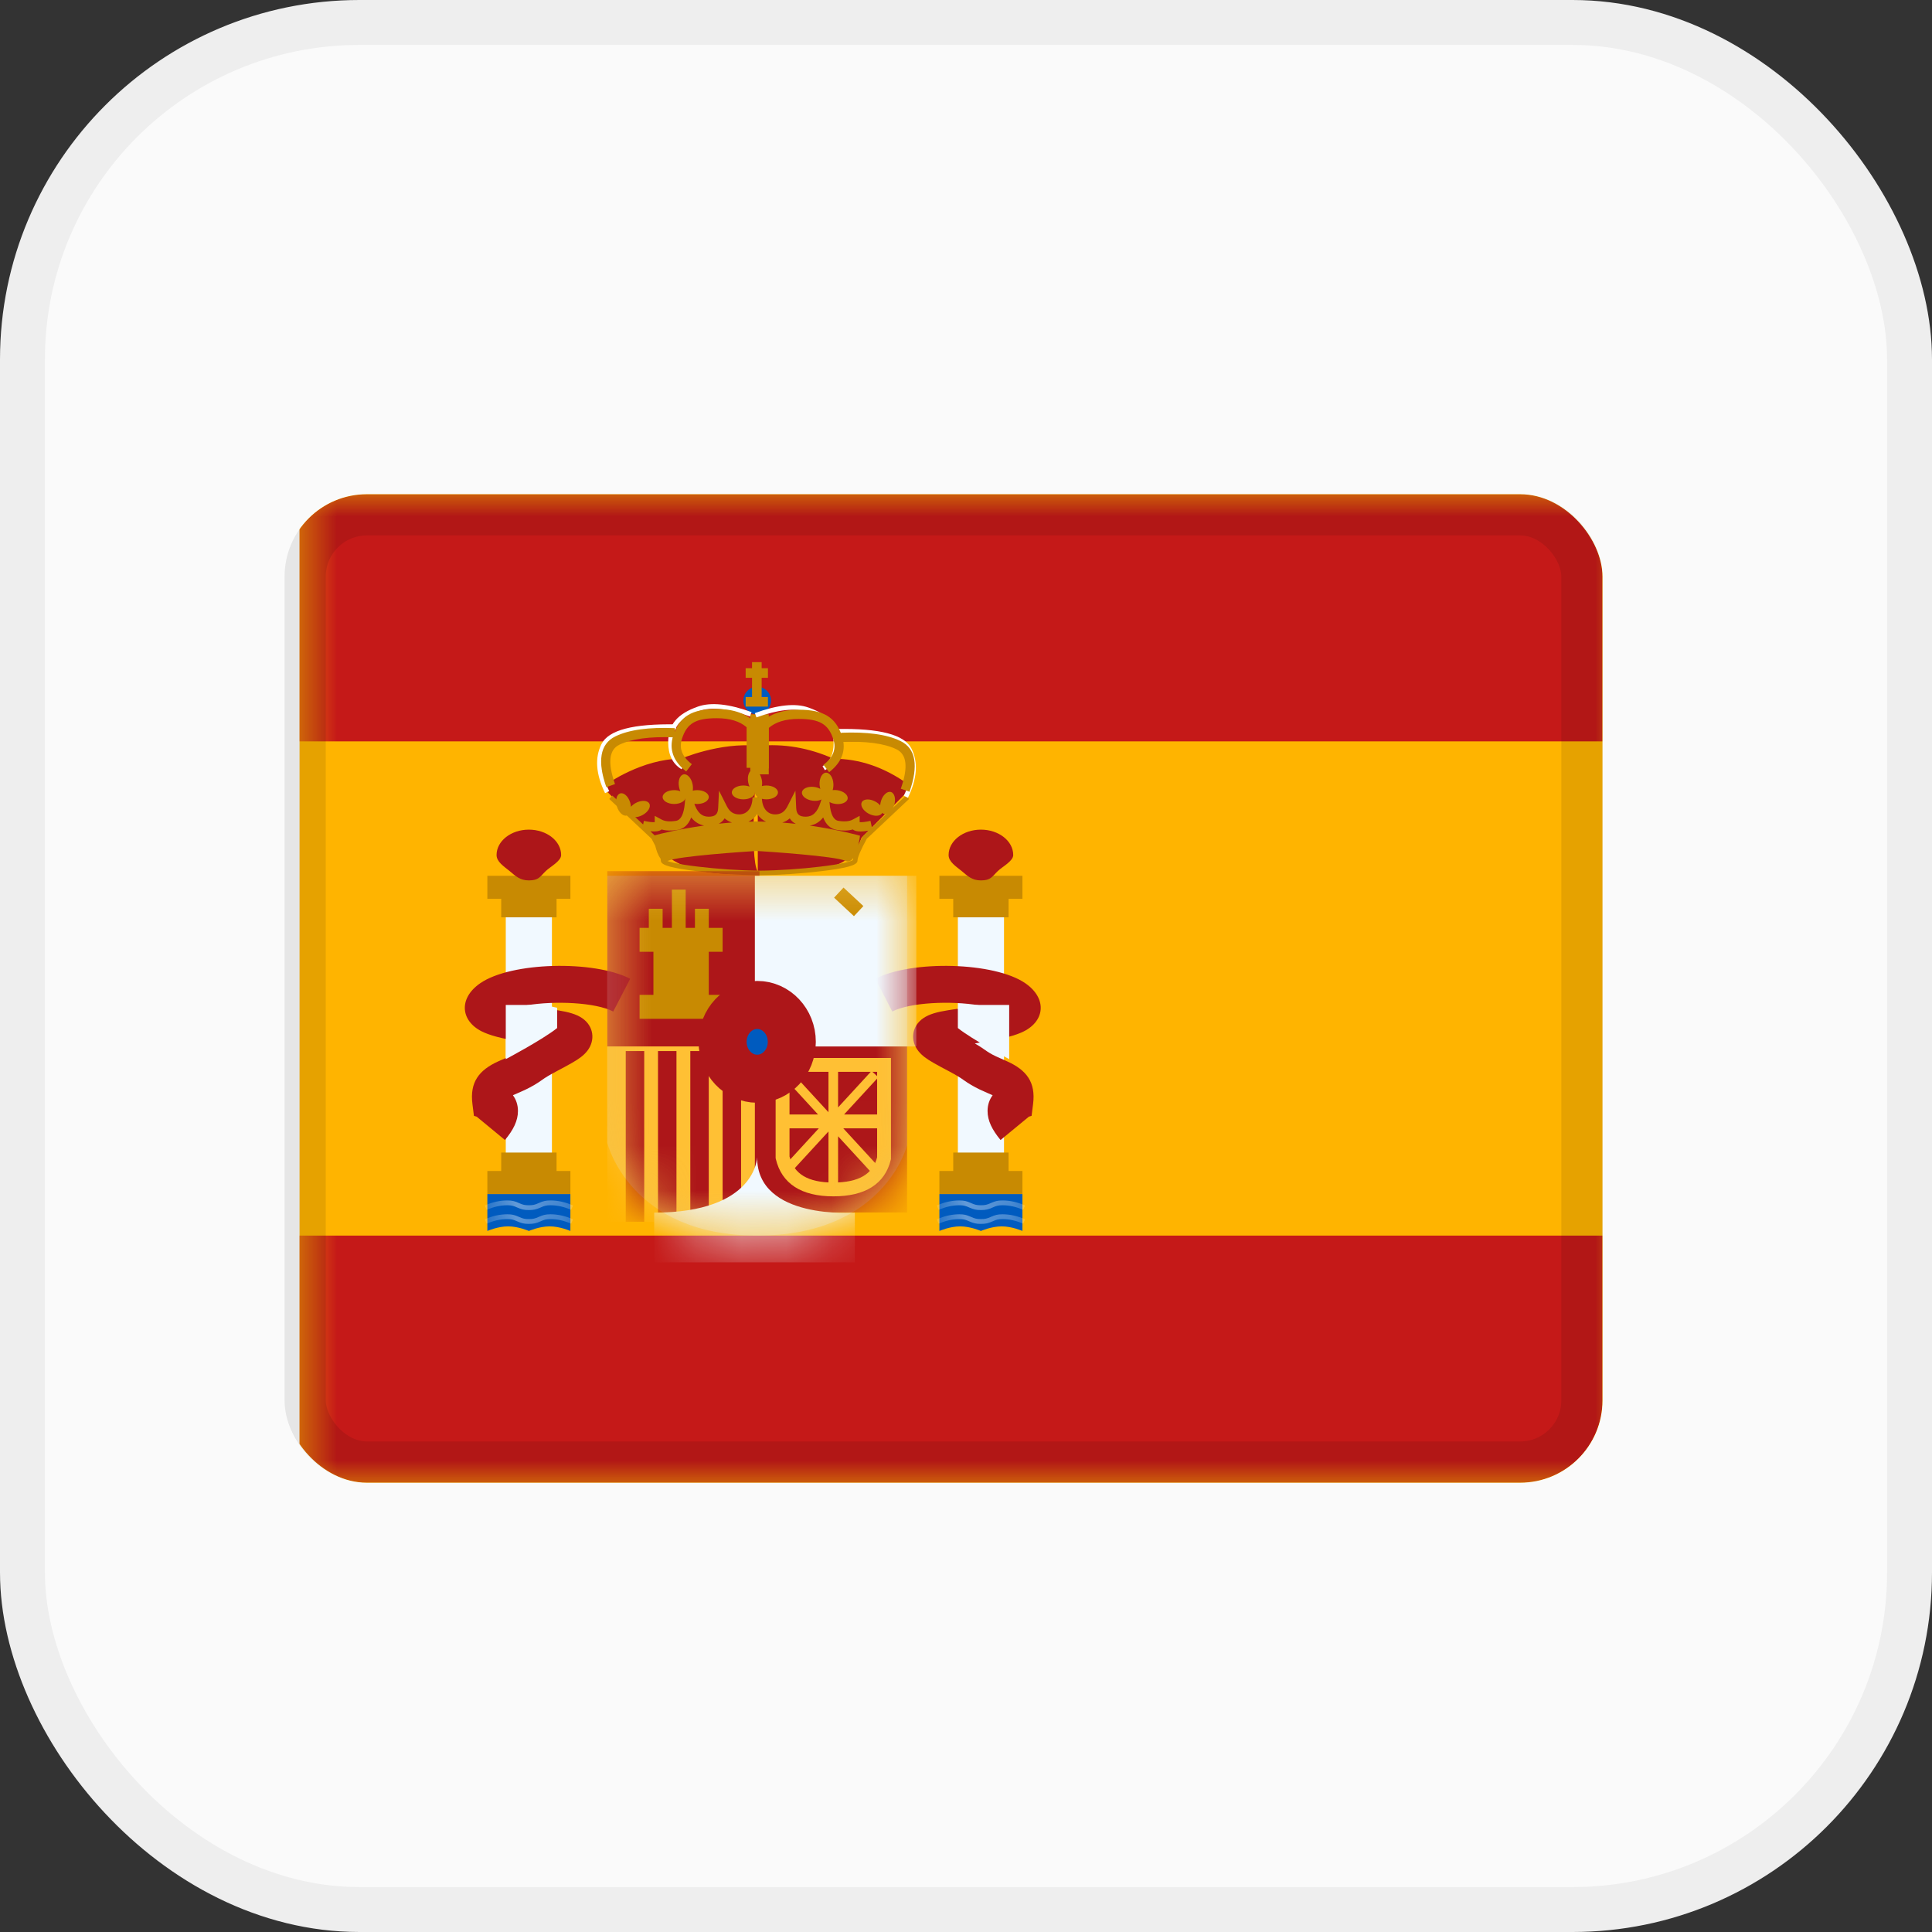 <svg width="43" height="43" viewBox="0 0 43 43" fill="none" xmlns="http://www.w3.org/2000/svg">
<rect x="0" y="0" width="43" height="43" fill="#333333" stroke="none"/>
<rect x="0.5" y="0.5" width="42" height="42" rx="7.5" fill="#FAFAFA" stroke="#EEEEEE"/>
<g clip-path="url(#clip0_289_42151)">
<g clip-path="url(#clip1_289_42151)">
<rect width="29.333" height="22" transform="translate(6.333 11)" fill="white"/>
<path fill-rule="evenodd" clip-rule="evenodd" d="M6.667 11V33H36V11H6.667Z" fill="#FFB400"/>
<mask id="mask0_289_42151" style="mask-type:luminance" maskUnits="userSpaceOnUse" x="6" y="11" width="31" height="22">
<path fill-rule="evenodd" clip-rule="evenodd" d="M6.667 11V33H36V11H6.667Z" fill="white"/>
</mask>
<g mask="url(#mask0_289_42151)">
<path fill-rule="evenodd" clip-rule="evenodd" d="M6.667 11V16.5H36V11H6.667Z" fill="#C51918"/>
<path fill-rule="evenodd" clip-rule="evenodd" d="M6.667 27.5V33H36V27.5H6.667Z" fill="#C51918"/>
<rect x="11.257" y="20.416" width="1.027" height="5.339" fill="#F1F9FF"/>
<path fill-rule="evenodd" clip-rule="evenodd" d="M12.695 19.492H10.847V20.005H11.155V20.416H12.387V20.005H12.695V19.492Z" fill="#C88A02"/>
<path fill-rule="evenodd" clip-rule="evenodd" d="M12.387 26.063H12.695V26.576H10.847V26.063H11.155V25.652H12.387V26.063Z" fill="#C88A02"/>
<path fill-rule="evenodd" clip-rule="evenodd" d="M11.771 19.595C11.994 19.595 12.017 19.511 12.149 19.385C12.251 19.287 12.489 19.166 12.489 19.03C12.489 18.718 12.168 18.465 11.771 18.465C11.374 18.465 11.052 18.718 11.052 19.03C11.052 19.182 11.216 19.283 11.34 19.385C11.471 19.492 11.567 19.595 11.771 19.595Z" fill="#AD1619"/>
<path fill-rule="evenodd" clip-rule="evenodd" d="M10.847 26.576H12.695V27.397C12.695 27.397 12.464 27.295 12.233 27.295C12.002 27.295 11.771 27.397 11.771 27.397C11.771 27.397 11.54 27.295 11.309 27.295C11.078 27.295 10.847 27.397 10.847 27.397V26.576Z" fill="#005BBF"/>
<mask id="mask1_289_42151" style="mask-type:luminance" maskUnits="userSpaceOnUse" x="10" y="26" width="3" height="2">
<path fill-rule="evenodd" clip-rule="evenodd" d="M10.847 26.576H12.695V27.397C12.695 27.397 12.464 27.295 12.233 27.295C12.002 27.295 11.771 27.397 11.771 27.397C11.771 27.397 11.54 27.295 11.309 27.295C11.078 27.295 10.847 27.397 10.847 27.397V26.576Z" fill="white"/>
</mask>
<g mask="url(#mask1_289_42151)">
<path d="M10.83 27.236L10.79 27.138C10.956 27.064 11.123 27.026 11.291 27.026C11.399 27.026 11.455 27.042 11.551 27.084C11.635 27.122 11.679 27.133 11.771 27.133C11.863 27.133 11.907 27.122 11.991 27.084C12.087 27.042 12.144 27.026 12.252 27.026C12.419 27.026 12.586 27.064 12.753 27.138L12.712 27.236C12.558 27.168 12.405 27.133 12.252 27.133C12.16 27.133 12.116 27.145 12.032 27.183C11.936 27.225 11.879 27.24 11.771 27.24C11.663 27.24 11.607 27.225 11.511 27.183C11.426 27.145 11.383 27.133 11.291 27.133C11.137 27.133 10.984 27.168 10.83 27.236Z" fill="white"/>
<path d="M10.83 26.928L10.79 26.83C10.956 26.756 11.123 26.718 11.291 26.718C11.399 26.718 11.455 26.733 11.551 26.776C11.635 26.814 11.679 26.825 11.771 26.825C11.863 26.825 11.907 26.814 11.991 26.776C12.087 26.733 12.144 26.718 12.252 26.718C12.419 26.718 12.586 26.756 12.753 26.83L12.712 26.928C12.558 26.86 12.405 26.825 12.252 26.825C12.16 26.825 12.116 26.837 12.032 26.875C11.936 26.917 11.879 26.932 11.771 26.932C11.663 26.932 11.607 26.917 11.511 26.875C11.426 26.837 11.383 26.825 11.291 26.825C11.137 26.825 10.984 26.86 10.83 26.928Z" fill="white"/>
</g>
<rect x="21.319" y="20.416" width="1.027" height="5.339" fill="#F1F9FF"/>
<path fill-rule="evenodd" clip-rule="evenodd" d="M22.756 19.492H20.908V20.005H21.216V20.416H22.448V20.005H22.756V19.492Z" fill="#C88A02"/>
<path fill-rule="evenodd" clip-rule="evenodd" d="M22.448 26.063H22.756V26.576H20.908V26.063H21.216V25.652H22.448V26.063Z" fill="#C88A02"/>
<path fill-rule="evenodd" clip-rule="evenodd" d="M21.832 19.595C22.055 19.595 22.078 19.511 22.21 19.385C22.312 19.287 22.551 19.166 22.551 19.03C22.551 18.718 22.229 18.465 21.832 18.465C21.435 18.465 21.113 18.718 21.113 19.03C21.113 19.182 21.278 19.283 21.402 19.385C21.532 19.492 21.628 19.595 21.832 19.595Z" fill="#AD1619"/>
<path fill-rule="evenodd" clip-rule="evenodd" d="M20.908 26.576H22.756V27.397C22.756 27.397 22.525 27.295 22.294 27.295C22.063 27.295 21.832 27.397 21.832 27.397C21.832 27.397 21.601 27.295 21.37 27.295C21.139 27.295 20.908 27.397 20.908 27.397V26.576Z" fill="#005BBF"/>
<mask id="mask2_289_42151" style="mask-type:luminance" maskUnits="userSpaceOnUse" x="20" y="26" width="3" height="2">
<path fill-rule="evenodd" clip-rule="evenodd" d="M20.908 26.576H22.756V27.397C22.756 27.397 22.525 27.295 22.294 27.295C22.063 27.295 21.832 27.397 21.832 27.397C21.832 27.397 21.601 27.295 21.37 27.295C21.139 27.295 20.908 27.397 20.908 27.397V26.576Z" fill="white"/>
</mask>
<g mask="url(#mask2_289_42151)">
<path d="M20.891 27.236L20.851 27.138C21.017 27.064 21.185 27.026 21.352 27.026C21.46 27.026 21.516 27.042 21.612 27.084C21.697 27.122 21.74 27.133 21.832 27.133C21.925 27.133 21.968 27.122 22.053 27.084C22.149 27.042 22.205 27.026 22.313 27.026C22.48 27.026 22.647 27.064 22.814 27.138L22.773 27.236C22.62 27.168 22.466 27.133 22.313 27.133C22.221 27.133 22.177 27.145 22.093 27.183C21.997 27.225 21.941 27.24 21.832 27.24C21.724 27.24 21.668 27.225 21.572 27.183C21.488 27.145 21.444 27.133 21.352 27.133C21.199 27.133 21.045 27.168 20.891 27.236Z" fill="white"/>
<path d="M20.891 26.928L20.851 26.83C21.017 26.756 21.185 26.718 21.352 26.718C21.46 26.718 21.516 26.733 21.612 26.776C21.697 26.814 21.74 26.825 21.832 26.825C21.925 26.825 21.968 26.814 22.053 26.776C22.149 26.733 22.205 26.718 22.313 26.718C22.48 26.718 22.647 26.756 22.814 26.83L22.773 26.928C22.62 26.86 22.466 26.825 22.313 26.825C22.221 26.825 22.177 26.837 22.093 26.875C21.997 26.917 21.941 26.932 21.832 26.932C21.724 26.932 21.668 26.917 21.572 26.875C21.488 26.837 21.444 26.825 21.352 26.825C21.199 26.825 21.045 26.86 20.891 26.928Z" fill="white"/>
</g>
<path fill-rule="evenodd" clip-rule="evenodd" d="M11.239 25.373C11.424 25.149 11.528 24.945 11.528 24.728C11.528 24.591 11.487 24.473 11.416 24.377L11.428 24.371C11.427 24.372 11.631 24.283 11.702 24.249C11.834 24.185 11.95 24.118 12.064 24.036C12.136 23.983 12.233 23.925 12.382 23.846C12.407 23.832 12.476 23.796 12.52 23.772L12.52 23.772L12.521 23.772L12.558 23.752C12.63 23.714 12.684 23.684 12.733 23.655C12.888 23.566 12.991 23.491 13.069 23.392C13.255 23.156 13.216 22.837 12.956 22.66C12.829 22.573 12.657 22.524 12.405 22.484L12.352 22.476L12.352 22.476L12.352 22.476C12.266 22.463 12.101 22.437 12.044 22.428C11.924 22.41 11.816 22.392 11.72 22.375C12.351 22.27 13.252 22.309 13.649 22.513L14.026 21.784C13.218 21.366 11.377 21.409 10.689 21.883C10.185 22.23 10.253 22.755 10.777 22.981C10.997 23.076 11.283 23.138 11.811 23.223C11.723 23.275 11.649 23.322 11.581 23.371C11.511 23.422 11.437 23.465 11.347 23.508C11.304 23.529 11.176 23.585 11.117 23.61L11.117 23.611L11.088 23.623C10.66 23.818 10.453 24.087 10.515 24.572L10.548 24.835L10.609 24.853L11.239 25.373ZM10.711 24.694L10.709 24.698L10.71 24.695L10.711 24.694ZM21.98 24.728C21.98 24.945 22.084 25.149 22.269 25.373L22.9 24.853L22.96 24.835L22.993 24.572C23.055 24.087 22.848 23.818 22.42 23.624L22.391 23.611L22.391 23.611C22.332 23.585 22.205 23.529 22.161 23.508C22.071 23.465 21.997 23.422 21.927 23.371C21.859 23.322 21.785 23.275 21.697 23.223C22.226 23.138 22.512 23.076 22.731 22.981C23.256 22.755 23.323 22.23 22.819 21.883C22.131 21.409 20.291 21.366 19.483 21.784L19.859 22.513C20.256 22.309 21.157 22.27 21.788 22.375C21.692 22.392 21.585 22.41 21.464 22.428C21.407 22.437 21.242 22.463 21.155 22.476L21.104 22.484C20.851 22.524 20.679 22.573 20.552 22.66C20.292 22.837 20.253 23.156 20.439 23.392C20.517 23.491 20.62 23.566 20.775 23.655C20.825 23.684 20.878 23.714 20.95 23.752L20.988 23.772C21.032 23.796 21.101 23.832 21.127 23.846C21.275 23.925 21.372 23.983 21.444 24.036C21.558 24.118 21.674 24.185 21.806 24.249C21.877 24.283 22.082 24.372 22.081 24.371L22.093 24.377C22.021 24.473 21.98 24.591 21.98 24.728Z" fill="#AD1619"/>
<path d="M12.097 22.367L12.4 22.429V22.881C12.077 23.139 11.257 23.573 11.257 23.573V22.367H12.097Z" fill="#F1F9FF"/>
<path d="M21.622 22.367L21.319 22.429V22.881C21.642 23.139 22.461 23.573 22.461 23.573V22.367H21.622Z" fill="#F1F9FF"/>
<path fill-rule="evenodd" clip-rule="evenodd" d="M20.211 17.605V17.455C19.683 17.076 19.13 16.887 18.552 16.887C17.998 16.641 17.438 16.546 16.87 16.601C16.87 16.599 16.87 16.599 16.87 16.599C16.017 16.515 15.157 16.887 15.157 16.887C14.29 16.887 13.498 17.455 13.498 17.455V17.605L14.533 18.645C14.533 18.645 14.825 19.646 16.866 19.411V19.414C16.866 19.414 18.217 19.377 18.312 19.345C18.35 19.333 18.389 19.321 18.429 19.31C18.694 19.232 18.996 19.144 19.176 18.645L20.211 17.605ZM16.866 16.647C16.837 16.993 16.668 19.081 16.866 19.404V16.647Z" fill="#AD1619"/>
<path fill-rule="evenodd" clip-rule="evenodd" d="M14.288 18.47L14.288 18.467L13.56 17.782L13.63 17.707L14.314 18.35L14.331 18.27C14.443 18.294 14.525 18.303 14.572 18.298V18.158L14.724 18.24C14.799 18.281 14.905 18.292 15.046 18.269C15.149 18.252 15.219 18.132 15.242 17.877L15.287 17.361L15.442 17.855C15.512 18.079 15.618 18.177 15.77 18.177C15.918 18.177 15.977 18.123 15.984 17.986L16.003 17.598L16.178 17.945C16.241 18.07 16.328 18.126 16.453 18.126C16.63 18.126 16.748 17.979 16.748 17.747H16.752H16.954H16.957C16.957 17.979 17.075 18.126 17.253 18.126C17.377 18.126 17.464 18.07 17.527 17.945L17.703 17.598L17.721 17.986C17.728 18.123 17.787 18.177 17.935 18.177C18.087 18.177 18.194 18.079 18.263 17.855L18.418 17.361L18.464 17.877C18.486 18.132 18.556 18.252 18.659 18.269C18.8 18.292 18.907 18.281 18.981 18.24L19.133 18.158V18.298C19.18 18.303 19.262 18.294 19.374 18.27L19.406 18.419L20.163 17.707L20.233 17.782L19.292 18.668C19.154 18.921 19.085 19.088 19.085 19.157C19.085 19.263 18.81 19.326 18.273 19.39C17.852 19.441 17.355 19.475 16.948 19.48V19.481L16.897 19.48L16.845 19.481V19.48C16.439 19.475 15.942 19.441 15.521 19.39C14.983 19.326 14.708 19.263 14.708 19.157C14.708 19.144 14.706 19.128 14.701 19.108C14.646 19.038 14.608 18.925 14.583 18.823C14.559 18.776 14.532 18.724 14.502 18.668L14.293 18.471L14.288 18.47ZM19.334 18.487C19.166 18.517 19.045 18.514 18.98 18.461C18.88 18.491 18.761 18.493 18.626 18.471C18.482 18.448 18.382 18.352 18.321 18.193C18.243 18.294 18.143 18.355 18.023 18.375C18.68 18.469 19.141 18.6 19.141 18.6C19.141 18.6 19.129 18.697 19.102 18.811C19.131 18.751 19.166 18.685 19.206 18.611L19.215 18.599L19.334 18.487ZM17.713 18.337C17.656 18.308 17.611 18.267 17.578 18.214C17.529 18.257 17.473 18.289 17.411 18.308C17.514 18.316 17.616 18.326 17.713 18.337ZM17.049 18.288C16.969 18.251 16.902 18.192 16.853 18.116C16.803 18.192 16.737 18.251 16.658 18.288C16.705 18.286 16.752 18.285 16.8 18.285V18.284L16.841 18.284L16.882 18.284V18.285C16.938 18.285 16.994 18.287 17.049 18.288ZM14.57 18.592L14.475 18.502C14.59 18.513 14.675 18.502 14.725 18.461C14.826 18.491 14.944 18.493 15.079 18.471C15.223 18.448 15.323 18.352 15.384 18.193C15.46 18.291 15.557 18.352 15.671 18.374C15.105 18.453 14.682 18.561 14.57 18.592ZM16.29 18.307C16.19 18.314 16.093 18.323 15.998 18.333C16.052 18.305 16.096 18.265 16.128 18.214C16.175 18.256 16.23 18.287 16.29 18.307ZM18.815 19.159C18.887 19.193 18.945 19.159 18.991 19.095C18.986 19.113 18.984 19.129 18.983 19.143C18.977 19.147 18.968 19.152 18.956 19.157C18.922 19.171 18.87 19.186 18.803 19.202C18.671 19.232 18.483 19.262 18.26 19.288C17.825 19.341 17.308 19.375 16.897 19.378C16.485 19.375 15.968 19.341 15.533 19.288C15.31 19.262 15.122 19.232 14.99 19.202C14.934 19.189 14.889 19.176 14.855 19.164C14.859 19.163 14.863 19.161 14.867 19.159C15.091 19.054 16.574 18.956 16.841 18.939C17.108 18.956 18.591 19.054 18.815 19.159ZM19.098 19.14L19.097 19.142L19.098 19.141L19.098 19.14Z" fill="#C88A02"/>
<path fill-rule="evenodd" clip-rule="evenodd" d="M16.853 15.901C17.023 15.901 17.161 15.764 17.161 15.593C17.161 15.423 17.023 15.285 16.853 15.285C16.683 15.285 16.545 15.423 16.545 15.593C16.545 15.764 16.683 15.901 16.853 15.901Z" fill="#005BBF"/>
<path fill-rule="evenodd" clip-rule="evenodd" d="M16.653 17.414C16.659 17.448 16.669 17.479 16.682 17.507C16.643 17.492 16.595 17.483 16.545 17.483C16.403 17.483 16.288 17.552 16.288 17.637C16.288 17.722 16.403 17.791 16.545 17.791C16.686 17.791 16.801 17.722 16.801 17.637L16.801 17.632L16.802 17.632L16.802 17.637C16.802 17.722 16.916 17.791 17.058 17.791C17.2 17.791 17.315 17.722 17.315 17.637C17.315 17.552 17.2 17.483 17.058 17.483C17.022 17.483 16.988 17.487 16.957 17.495C16.965 17.453 16.965 17.405 16.955 17.355C16.928 17.216 16.838 17.116 16.755 17.132C16.671 17.149 16.626 17.274 16.653 17.414ZM15.142 17.61C15.129 17.582 15.119 17.55 15.113 17.516C15.085 17.377 15.131 17.251 15.215 17.235C15.298 17.219 15.388 17.318 15.415 17.457C15.425 17.508 15.425 17.556 15.418 17.598C15.448 17.59 15.482 17.586 15.518 17.586C15.66 17.586 15.775 17.655 15.775 17.74C15.775 17.825 15.66 17.894 15.518 17.894C15.376 17.894 15.261 17.825 15.261 17.74L15.261 17.735L15.261 17.735L15.261 17.74C15.261 17.825 15.146 17.894 15.005 17.894C14.863 17.894 14.748 17.825 14.748 17.74C14.748 17.655 14.863 17.586 15.005 17.586C15.055 17.586 15.103 17.595 15.142 17.61ZM18.358 17.704C18.346 17.788 18.223 17.84 18.082 17.82C17.942 17.801 17.838 17.716 17.849 17.632C17.861 17.548 17.985 17.496 18.125 17.515C18.175 17.522 18.221 17.538 18.258 17.558C18.249 17.529 18.243 17.496 18.241 17.462C18.234 17.32 18.297 17.202 18.382 17.197C18.467 17.193 18.542 17.304 18.549 17.446C18.552 17.496 18.545 17.544 18.532 17.585C18.564 17.581 18.598 17.582 18.634 17.587C18.774 17.607 18.878 17.691 18.866 17.775C18.854 17.859 18.731 17.912 18.591 17.892C18.45 17.872 18.346 17.788 18.358 17.703L18.359 17.699L18.358 17.699L18.358 17.703L18.358 17.704ZM19.335 18.111C19.461 18.177 19.594 18.17 19.634 18.095L19.636 18.091C19.649 18.104 19.663 18.114 19.68 18.119C19.761 18.144 19.861 18.054 19.902 17.918C19.944 17.783 19.911 17.653 19.83 17.628C19.749 17.603 19.649 17.693 19.608 17.828C19.598 17.861 19.592 17.894 19.59 17.925C19.562 17.892 19.525 17.863 19.48 17.839C19.355 17.772 19.221 17.779 19.181 17.854C19.141 17.929 19.21 18.044 19.335 18.111ZM14.298 18.142C14.173 18.209 14.039 18.202 13.999 18.127C13.998 18.125 13.998 18.124 13.997 18.122C13.985 18.136 13.97 18.145 13.953 18.15C13.872 18.175 13.772 18.085 13.731 17.95C13.69 17.814 13.722 17.684 13.803 17.659C13.884 17.634 13.984 17.724 14.025 17.86C14.036 17.893 14.041 17.925 14.043 17.956C14.071 17.924 14.108 17.894 14.153 17.87C14.278 17.804 14.412 17.811 14.452 17.886C14.492 17.961 14.423 18.076 14.298 18.142Z" fill="#C88A02"/>
<path fill-rule="evenodd" clip-rule="evenodd" d="M16.738 14.737H16.952V14.872H17.092V15.086H16.952V15.514H17.092V15.727H16.596V15.514H16.738V15.086H16.596V14.872H16.738V14.737Z" fill="#C88A02"/>
<rect x="16.699" y="15.899" width="0.411" height="1.335" fill="#C88A02"/>
<path d="M15.046 16.122L15.044 16.225C14.133 16.209 13.611 16.342 13.479 16.607C13.342 16.88 13.367 17.213 13.559 17.608L13.467 17.653C13.262 17.231 13.234 16.866 13.387 16.561C13.544 16.246 14.097 16.106 15.046 16.122Z" fill="white"/>
<path d="M15.222 17.032L15.169 17.121C14.971 17.002 14.872 16.8 14.872 16.522C14.872 16.122 15.078 15.887 15.534 15.726C15.825 15.624 16.222 15.666 16.727 15.849L16.692 15.946C16.207 15.77 15.832 15.73 15.568 15.823C15.15 15.971 14.974 16.17 14.974 16.522C14.974 16.766 15.057 16.934 15.222 17.032Z" fill="white"/>
<path d="M13.688 17.451L13.495 17.519C13.294 16.947 13.351 16.558 13.695 16.39C13.997 16.242 14.438 16.182 15.02 16.206L15.012 16.411C14.461 16.389 14.051 16.445 13.785 16.575C13.559 16.685 13.518 16.965 13.688 17.451Z" fill="#C88A02"/>
<path d="M15.952 15.985C15.482 15.985 15.29 16.1 15.18 16.437C15.109 16.652 15.177 16.836 15.398 17.008L15.272 17.17C14.986 16.948 14.886 16.676 14.984 16.374C15.125 15.943 15.4 15.78 15.952 15.78C16.314 15.78 16.595 15.875 16.791 16.068L16.822 16.099V17.089H16.617V16.186C16.464 16.053 16.244 15.985 15.952 15.985Z" fill="#C88A02"/>
<path d="M18.628 16.225L18.63 16.327C19.541 16.311 20.063 16.444 20.195 16.709C20.332 16.983 20.307 17.316 20.115 17.711L20.207 17.756C20.412 17.334 20.44 16.969 20.287 16.663C20.13 16.349 19.577 16.208 18.628 16.225Z" fill="white"/>
<path d="M18.307 17.054L18.36 17.142C18.558 17.024 18.657 16.822 18.657 16.543C18.657 16.143 18.451 15.909 17.995 15.748C17.704 15.645 17.306 15.687 16.801 15.871L16.836 15.967C17.321 15.791 17.697 15.752 17.961 15.845C18.379 15.992 18.554 16.192 18.554 16.543C18.554 16.788 18.472 16.955 18.307 17.054Z" fill="white"/>
<path d="M20.049 17.554L20.243 17.622C20.444 17.049 20.387 16.661 20.043 16.493C19.741 16.345 19.299 16.285 18.718 16.309L18.726 16.514C19.277 16.491 19.687 16.547 19.953 16.677C20.179 16.788 20.22 17.067 20.049 17.554Z" fill="#C88A02"/>
<path d="M17.774 16.001C18.244 16.001 18.436 16.116 18.547 16.453C18.617 16.668 18.549 16.852 18.328 17.023L18.454 17.186C18.74 16.964 18.84 16.692 18.742 16.39C18.602 15.959 18.326 15.796 17.774 15.796C17.413 15.796 17.131 15.891 16.935 16.084L16.904 16.114V17.104H17.109V16.202C17.263 16.069 17.483 16.001 17.774 16.001Z" fill="#C88A02"/>
<path opacity="0.3" fill-rule="evenodd" clip-rule="evenodd" d="M13.516 19.492H20.189V25.488C20.189 25.488 19.694 27.5 16.853 27.5C14.012 27.5 13.516 25.435 13.516 25.435V19.492Z" fill="#E1E5E8"/>
<mask id="mask3_289_42151" style="mask-type:luminance" maskUnits="userSpaceOnUse" x="13" y="19" width="8" height="9">
<path fill-rule="evenodd" clip-rule="evenodd" d="M13.516 19.492H20.189V25.488C20.189 25.488 19.694 27.5 16.853 27.5C14.012 27.5 13.516 25.435 13.516 25.435V19.492Z" fill="white"/>
</mask>
<g mask="url(#mask3_289_42151)">
<rect x="13.516" y="23.188" width="3.388" height="4.004" fill="#FFC034"/>
<rect x="13.927" y="23.393" width="0.411" height="3.799" fill="#AD1619"/>
<rect x="15.364" y="23.393" width="0.411" height="3.799" fill="#AD1619"/>
<rect x="14.645" y="23.393" width="0.411" height="3.799" fill="#AD1619"/>
<rect x="16.083" y="23.393" width="0.411" height="3.799" fill="#AD1619"/>
<rect x="13.516" y="19.389" width="3.388" height="3.901" fill="#AD1619"/>
<rect x="16.801" y="23.085" width="3.388" height="3.901" fill="#AD1619"/>
<rect x="16.801" y="19.492" width="3.593" height="3.799" fill="#F1F9FF"/>
<path fill-rule="evenodd" clip-rule="evenodd" d="M14.954 19.8H15.261V20.652H15.467V20.226H15.775V20.652H16.083V21.184H15.775V22.142H16.083V22.675H14.235V22.142H14.543V21.184H14.235V20.652H14.44V20.226H14.748V20.652H14.954V19.8Z" fill="#C88A02"/>
<path d="M18.564 19.979L18.774 19.754L19.216 20.166L19.006 20.391L18.564 19.979Z" fill="#C88A02"/>
<path fill-rule="evenodd" clip-rule="evenodd" d="M19.83 25.795V23.547H17.263V25.776L17.267 25.794C17.397 26.347 17.84 26.627 18.547 26.627C19.253 26.627 19.695 26.354 19.826 25.813L19.83 25.795ZM18.547 26.319C17.98 26.319 17.67 26.128 17.572 25.74V23.855H19.522V25.758C19.424 26.133 19.114 26.319 18.547 26.319Z" fill="#FFC034"/>
<path fill-rule="evenodd" clip-rule="evenodd" d="M18.653 23.735H18.439V24.754L17.596 23.837L17.445 23.976L18.207 24.805H17.516V25.113H18.047H18.224L17.445 25.961L17.596 26.1L18.439 25.183V26.374H18.653V25.29L19.397 26.1L19.548 25.961L18.769 25.113H19.639V24.805H18.786L19.549 23.976L19.397 23.837L18.653 24.647V23.735Z" fill="#FFC034"/>
<path fill-rule="evenodd" clip-rule="evenodd" d="M19.026 26.989C19.026 26.989 16.851 27.16 16.851 25.758C16.851 25.758 16.831 26.989 14.56 26.989V28.096H19.026V26.989Z" fill="#F1F9FF"/>
<path fill-rule="evenodd" clip-rule="evenodd" d="M16.853 24.009C17.278 24.009 17.623 23.642 17.623 23.188C17.623 22.734 17.278 22.367 16.853 22.367C16.428 22.367 16.083 22.734 16.083 23.188C16.083 23.642 16.428 24.009 16.853 24.009Z" fill="#005BBF" stroke="#AD1619" stroke-width="1.069"/>
</g>
</g>
</g>
</g>
<rect x="6.792" y="11.458" width="28.417" height="21.083" rx="1.375" stroke="black" stroke-opacity="0.1" stroke-width="0.917" style="mix-blend-mode:multiply"/>
<defs>
<clipPath id="clip0_289_42151">
<rect x="6.333" y="11" width="29.333" height="22" rx="1.833" fill="white"/>
</clipPath>
<clipPath id="clip1_289_42151">
<rect width="29.333" height="22" fill="white" transform="translate(6.333 11)"/>
</clipPath>
</defs>
</svg>
